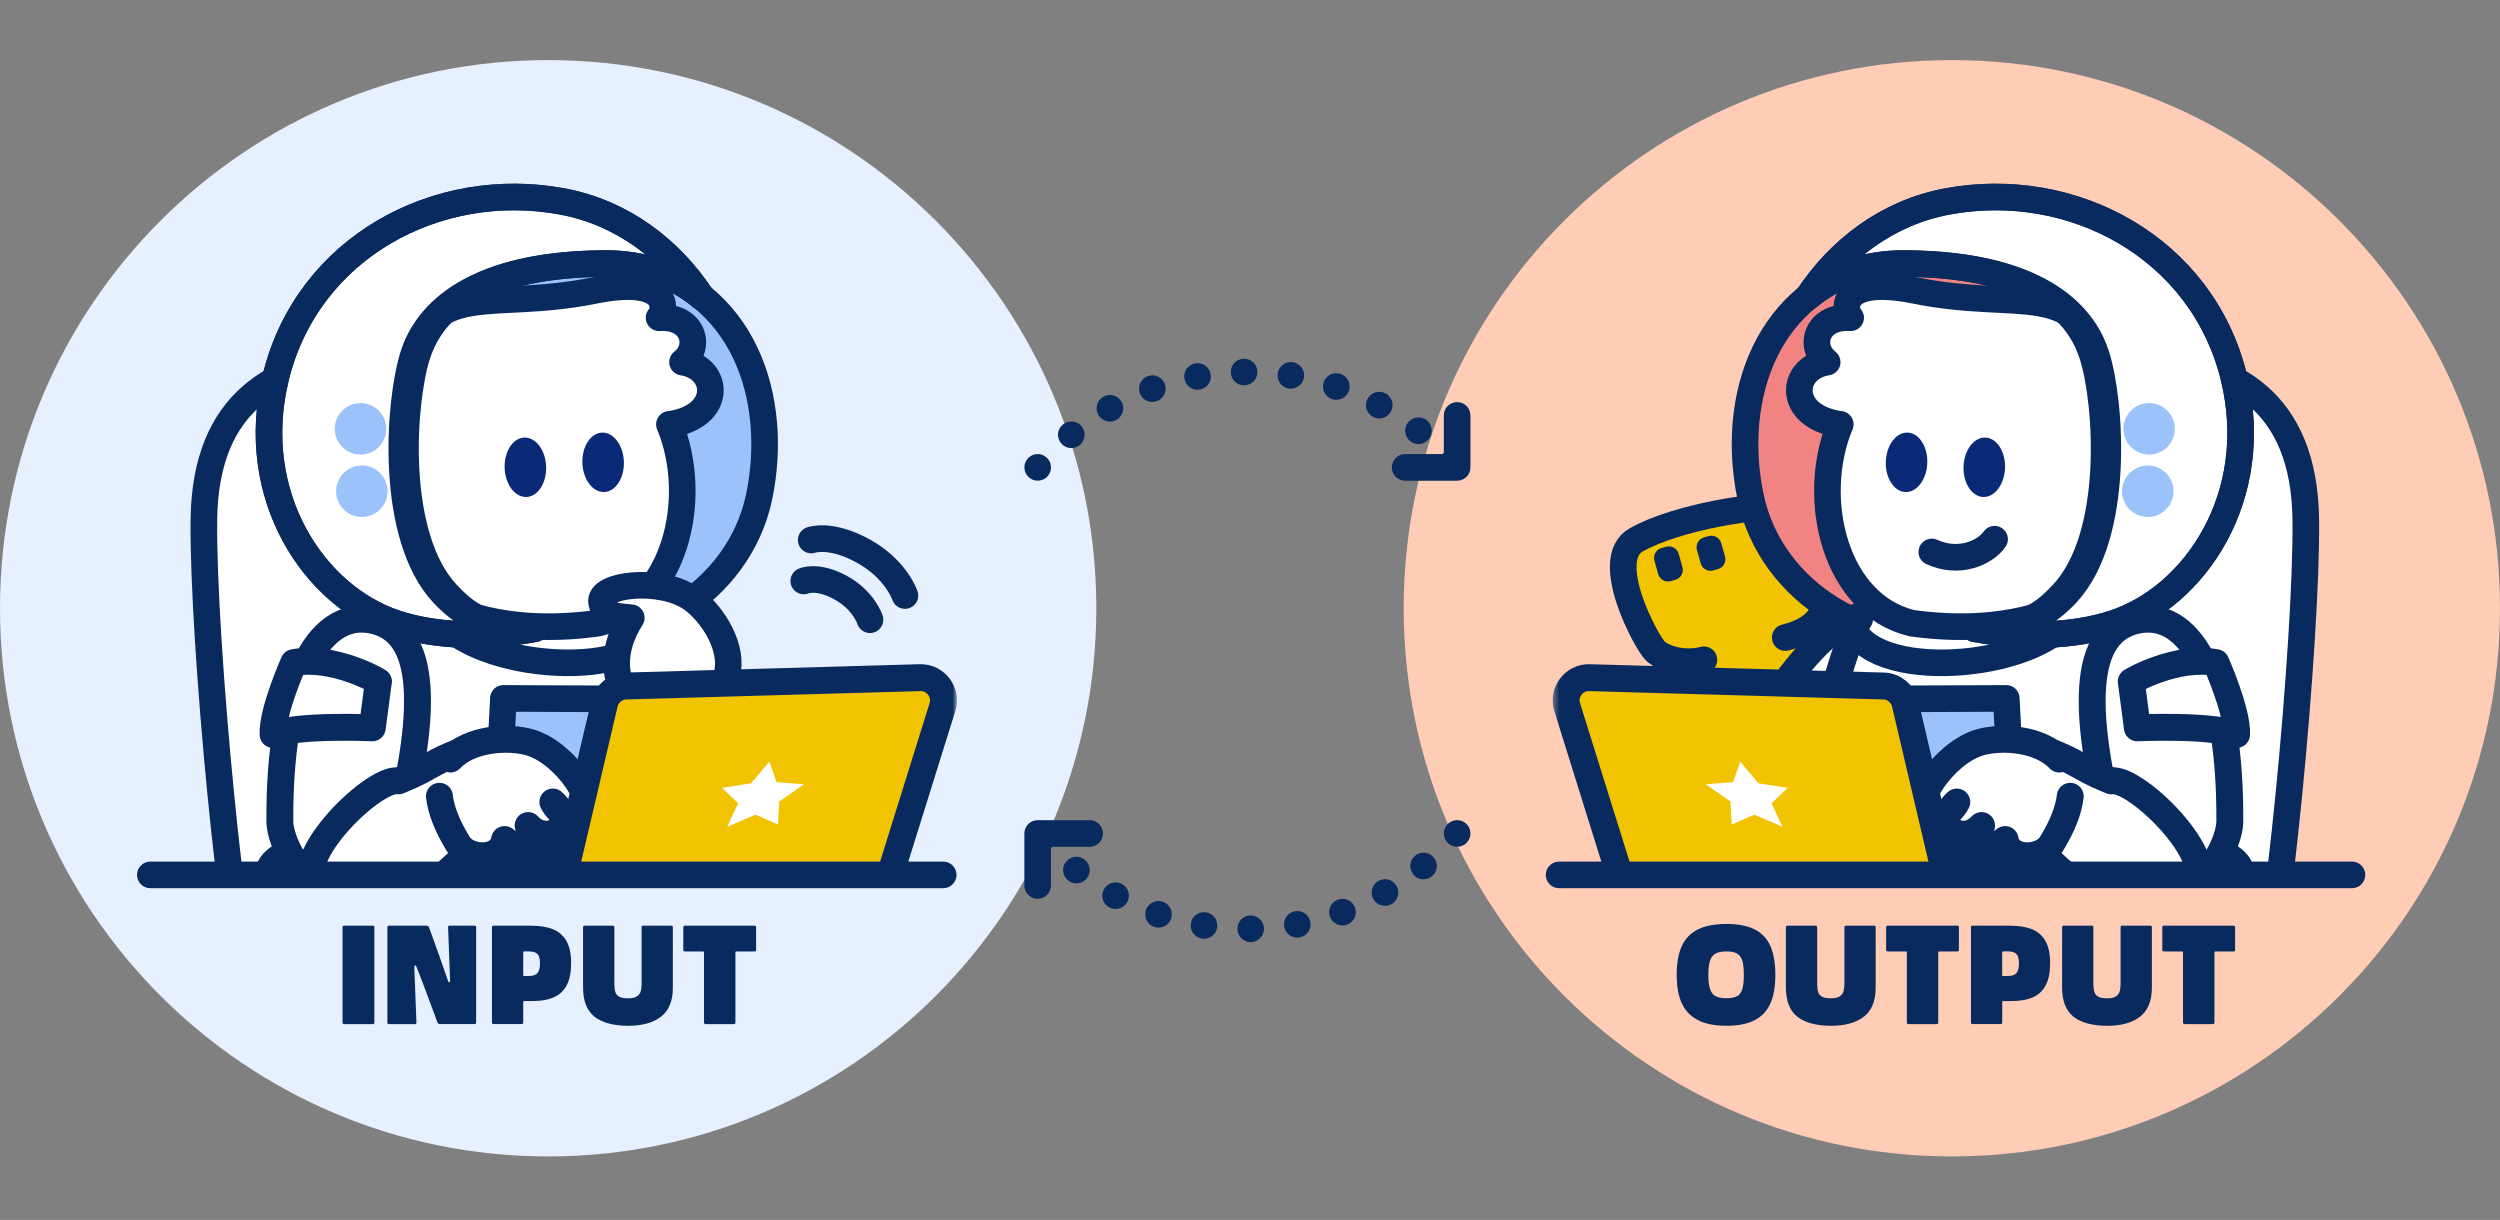 <svg width="416" height="203" viewBox="0 0 416 203" fill="none" xmlns="http://www.w3.org/2000/svg">
<rect x="0" y="0" width="416" height="203" fill="#808080" stroke="none"/>
<g clip-path="url(#clip0_1_232)">
<path d="M324.786 192.428C375.162 192.428 416 151.59 416 101.214C416 50.838 375.162 10 324.786 10C274.41 10 233.572 50.838 233.572 101.214C233.572 151.59 274.41 192.428 324.786 192.428Z" fill="#FFCCB5"/>
<path d="M91.214 192.428C141.59 192.428 182.428 151.59 182.428 101.214C182.428 50.838 141.59 10 91.214 10C40.838 10 0 50.838 0 101.214C0 151.59 40.838 192.428 91.214 192.428Z" fill="#E6F0FE"/>
<mask id="mask0_1_232" style="mask-type:luminance" maskUnits="userSpaceOnUse" x="250" y="17" width="142" height="129">
<path d="M391.632 17.841H250.904V145.845H391.632V17.841Z" fill="white"/>
</mask>
<g mask="url(#mask0_1_232)">
<path d="M306.883 118.436C307.942 121.559 307.564 123.774 305.782 124.283C303.994 124.791 302.646 120.568 300.926 121.057C299.207 121.545 300.507 125.761 298.753 126.256C296.999 126.752 295.761 122.501 294.042 122.983C292.322 123.471 293.464 127.735 291.71 128.224C289.956 128.719 288.876 124.42 287.171 124.902C285.465 125.383 286.449 129.695 284.695 130.177C282.934 130.665 281.6 128.237 281.029 125.679C280.458 123.12 273.642 105.196 288.333 101.084C303.024 96.971 305.858 115.403 306.883 118.436Z" fill="#F2C300" stroke="#082A5E" stroke-width="4.429" stroke-linecap="round" stroke-linejoin="round"/>
<path d="M297.068 106.084C304.118 104.357 304.132 99.942 303.712 97.603C303.293 95.265 302.385 85.031 298.065 84.405C293.237 83.71 278.979 86.028 272.287 89.824C266.441 93.091 274.034 106.978 275.424 108.305C276.813 109.633 280.231 110.637 283.532 109.791" fill="#F2C300"/>
<path d="M297.068 106.084C304.118 104.357 304.132 99.942 303.712 97.603C303.293 95.265 302.385 85.031 298.065 84.405C293.237 83.71 278.979 86.028 272.287 89.824C266.441 93.091 274.034 106.978 275.424 108.305C276.813 109.633 280.231 110.637 283.532 109.791" stroke="#082A5E" stroke-width="4.429" stroke-miterlimit="10" stroke-linecap="round"/>
<path d="M297.068 106.084C304.118 104.357 304.132 99.942 303.712 97.603C303.293 95.265 302.385 85.031 298.065 84.405C293.237 83.71 278.979 86.028 272.287 89.824C266.441 93.091 274.034 106.978 275.424 108.305C276.813 109.633 280.231 110.637 283.532 109.791" stroke="#082A5E" stroke-width="2.063" stroke-linecap="round" stroke-linejoin="round"/>
<path d="M283.546 89.425L284.323 89.205C285.224 88.951 286.16 89.481 286.414 90.382L287.04 92.61C287.295 93.511 286.765 94.446 285.864 94.701L285.087 94.921C284.186 95.175 283.25 94.646 282.996 93.745L282.37 91.516C282.116 90.615 282.645 89.68 283.546 89.425Z" fill="#082A5E"/>
<path d="M276.469 91.2L277.246 90.98C278.147 90.725 279.082 91.255 279.337 92.156L279.963 94.384C280.217 95.285 279.688 96.221 278.787 96.475L278.01 96.695C277.109 96.95 276.173 96.42 275.919 95.519L275.293 93.291C275.038 92.39 275.568 91.454 276.469 91.2Z" fill="#082A5E"/>
<mask id="mask1_1_232" style="mask-type:luminance" maskUnits="userSpaceOnUse" x="258" y="30" width="133" height="174">
<path d="M390.903 30.028H258.373V203.041H390.903V30.028Z" fill="white"/>
</mask>
<g mask="url(#mask1_1_232)">
<path d="M349.835 66.433C346.478 50.304 329.958 40.173 312.921 43.812C295.899 47.443 287.934 66.522 291.284 82.637C294.64 98.766 311.711 109.082 328.734 105.458C345.756 101.826 353.184 82.561 349.828 66.44L349.842 66.426L349.835 66.433Z" fill="#F28383"/>
<path d="M349.835 66.433C346.478 50.304 329.958 40.173 312.921 43.812C293.567 47.938 287.934 66.522 291.284 82.637C294.64 98.766 311.711 109.082 328.734 105.458C345.756 101.826 353.184 82.561 349.828 66.44L349.842 66.426L349.835 66.433Z" stroke="#082A5E" stroke-width="4.429" stroke-linecap="round" stroke-linejoin="round"/>
<path d="M288.656 126.71C300.466 106.166 309.297 98.511 316.443 103.498C323.589 108.47 319.187 120.733 304.792 134.551C301.071 138.581 284.482 141.051 288.656 126.724V126.71Z" fill="white"/>
<path d="M288.656 126.71C300.466 106.166 309.297 98.511 316.443 103.498C323.589 108.47 319.187 120.733 304.792 134.551C301.071 138.581 284.482 141.051 288.656 126.724V126.71Z" stroke="#082A5E" stroke-width="4.429" stroke-linecap="round" stroke-linejoin="round"/>
<path d="M358.205 59.397C371.459 60.724 383.433 66.605 383.681 86.441C383.928 106.276 378.722 160.866 375.551 167.386C372.381 173.906 357.806 171.726 347.043 170.653L358.205 59.397Z" fill="white"/>
<path d="M358.205 59.397C371.459 60.724 383.433 66.605 383.681 86.441C383.928 106.276 378.722 160.866 375.551 167.386C372.381 173.906 357.806 171.726 347.043 170.653L358.205 59.397Z" stroke="#082A5E" stroke-width="4.429" stroke-linecap="round" stroke-linejoin="round"/>
<path d="M309.455 103.023C307.873 105.279 304.152 116.249 302.536 128.175C300.933 140.101 301.607 156.994 303.829 160.157C306.057 163.321 343.301 168.748 359.512 159.029C362.401 157.09 368.79 98.779 342.015 95.815" fill="white"/>
<path d="M309.455 103.023C307.873 105.279 304.152 116.249 302.536 128.175C300.933 140.101 301.607 156.994 303.829 160.157C306.057 163.321 343.301 168.748 359.512 159.029C362.401 157.09 368.79 98.779 342.015 95.815" stroke="#082A5E" stroke-width="4.429" stroke-linecap="round" stroke-linejoin="round"/>
<path d="M334.993 138.416H300.019L307.963 116.325L333.844 116.215L334.999 138.423L334.993 138.416Z" fill="#9CC2FC"/>
<path d="M334.993 138.416H300.019L307.963 116.325L333.844 116.215L334.999 138.423L334.993 138.416Z" stroke="#082A5E" stroke-width="4.429" stroke-linecap="round" stroke-linejoin="round"/>
<path d="M368.969 150.542C371.308 150.542 373.199 148.651 373.199 146.312C373.199 143.974 371.308 142.082 368.969 142.082C366.631 142.082 364.739 143.974 364.739 146.312C364.739 148.651 366.631 150.542 368.969 150.542Z" fill="white"/>
<path d="M368.969 150.542C371.308 150.542 373.199 148.651 373.199 146.312C373.199 143.974 371.308 142.082 368.969 142.082C366.631 142.082 364.739 143.974 364.739 146.312C364.739 148.651 366.631 150.542 368.969 150.542Z" stroke="#082A5E" stroke-width="4.429" stroke-linecap="round" stroke-linejoin="round"/>
<path d="M306.209 70.615C301.057 83.015 305.356 100.63 318.128 103.697C334.428 105.967 343.26 100.87 343.26 100.87C353.735 94.68 358.556 82.341 351.025 61.763C345.199 45.834 336.801 51.996 318.644 48.33C305.995 45.772 306.718 51.673 307.949 52.87C302.281 52.512 300.761 57.684 304.042 60.257C297.831 61.24 297.212 69.315 306.222 70.621V70.608L306.209 70.615Z" fill="white"/>
<path d="M306.209 70.615C301.057 83.015 305.356 100.63 318.128 103.697C334.428 105.967 343.26 100.87 343.26 100.87C353.735 94.68 358.556 82.341 351.025 61.763C345.199 45.834 336.801 51.996 318.644 48.33C305.995 45.772 306.718 51.673 307.949 52.87C302.281 52.512 300.761 57.684 304.042 60.257C297.831 61.24 297.212 69.315 306.222 70.621V70.608L306.209 70.615Z" stroke="#082A5E" stroke-width="4.429" stroke-linecap="round" stroke-linejoin="round"/>
<path d="M320.7 77.052C320.797 74.322 319.332 72.052 317.426 71.983C315.521 71.914 313.891 74.074 313.795 76.805C313.699 79.535 315.164 81.805 317.069 81.874C318.974 81.942 320.604 79.783 320.7 77.052Z" fill="#0A2A78"/>
<path d="M333.638 77.878C333.734 75.147 332.269 72.877 330.364 72.809C328.458 72.74 326.828 74.9 326.732 77.63C326.636 80.361 328.101 82.63 330.006 82.699C331.911 82.768 333.541 80.608 333.638 77.878Z" fill="#0A2A78"/>
<path d="M345.289 101.517C340.557 111.208 312.64 113.78 308.355 104.619" stroke="#082A5E" stroke-width="4.429" stroke-linecap="round" stroke-linejoin="round"/>
<path d="M371.734 62.863C366.459 41.157 344.787 29.65 324.043 33.522C314.001 35.393 306.071 41.583 300.927 49.334C304.95 45.902 310.294 43.819 316.931 43.853C340.839 43.997 346.458 53.612 348.205 59.129C350.695 66.983 352.235 89.205 343.232 98.807C340.268 101.978 337.792 103.635 333.191 104.268C331.65 104.481 330.109 104.591 328.582 104.619C336.712 106.146 344.938 105.925 351.616 103.766C365.296 99.337 376.5 82.513 371.727 62.856L371.734 62.863Z" fill="white"/>
<path d="M371.734 62.863C366.459 41.157 344.787 29.65 324.043 33.522C314.001 35.393 306.071 41.583 300.927 49.334C304.95 45.902 310.294 43.819 316.931 43.853C340.839 43.997 346.458 53.612 348.205 59.129C350.695 66.983 352.235 89.205 343.232 98.807C340.268 101.978 337.792 103.635 333.191 104.268C331.65 104.481 330.109 104.591 328.582 104.619C336.712 106.146 344.938 105.925 351.616 103.766C365.296 99.337 376.5 82.513 371.727 62.856L371.734 62.863Z" fill="white"/>
<path d="M371.734 62.863C366.459 41.157 344.787 29.65 324.043 33.522C314.001 35.393 306.071 41.583 300.927 49.334C304.95 45.902 310.294 43.819 316.931 43.853C340.839 43.997 346.458 53.612 348.205 59.129C350.695 66.983 352.235 89.205 343.232 98.807C340.268 101.978 337.792 103.635 333.191 104.268C331.65 104.481 330.109 104.591 328.582 104.619C336.712 106.146 344.938 105.925 351.616 103.766C365.296 99.337 376.5 82.513 371.727 62.856L371.734 62.863Z" stroke="#082A5E" stroke-width="4.429" stroke-linecap="round" stroke-linejoin="round"/>
<path d="M371.734 62.863C366.459 41.157 344.787 29.65 324.043 33.522C314.001 35.393 306.071 41.583 300.927 49.334C304.95 45.902 310.294 43.819 316.931 43.853C340.839 43.997 347.063 53.612 348.817 59.129C351.307 66.983 352.847 89.205 343.844 98.807C340.873 101.978 337.799 103.635 333.191 104.268C331.65 104.481 330.109 104.591 328.582 104.619C336.712 106.146 344.938 105.925 351.616 103.766C365.296 99.337 376.5 82.513 371.727 62.856L371.734 62.863Z" stroke="#082A5E" stroke-width="4.429" stroke-linecap="round" stroke-linejoin="round"/>
<path d="M357.394 86.028C359.76 86.028 361.679 84.109 361.679 81.743C361.679 79.377 359.76 77.458 357.394 77.458C355.028 77.458 353.109 79.377 353.109 81.743C353.109 84.109 355.028 86.028 357.394 86.028Z" fill="#9CC2FC"/>
<path d="M357.614 75.642C359.98 75.642 361.899 73.723 361.899 71.357C361.899 68.991 359.98 67.072 357.614 67.072C355.248 67.072 353.329 68.991 353.329 71.357C353.329 73.723 355.248 75.642 357.614 75.642Z" fill="#9CC2FC"/>
<path d="M307.357 170.302L306.085 181.149C306.085 181.149 293.966 187.531 285.348 180.825C283.436 161.361 284.708 147.33 300.658 147.653" stroke="#082A5E" stroke-width="4.477" stroke-linecap="round" stroke-linejoin="round"/>
<path d="M300.651 147.667C316.601 147.99 334.463 162.661 334.463 162.661C336.065 170.956 324.256 182.435 314.049 182.435" stroke="#082A5E" stroke-width="4.477" stroke-linecap="round" stroke-linejoin="round"/>
<path d="M286.504 154.806C292.04 154.435 306.133 163.067 308.093 165.639C310.569 158.679 308.554 152.454 302.632 146.938C286.125 144.159 286.504 154.806 286.504 154.806Z" fill="white" stroke="#082A5E" stroke-width="4.477" stroke-linecap="round" stroke-linejoin="round"/>
<path d="M352.875 143.018C345.825 117.893 346.527 105.024 355.743 103.195C364.952 101.372 371.142 114.275 371.039 136.277C371.363 142.323 360.833 157.331 352.875 143.018Z" fill="white" stroke="#082A5E" stroke-width="4.477" stroke-linecap="round" stroke-linejoin="round"/>
<path d="M345.88 127.309C348.721 128.918 349.47 129.145 351.307 129.936C355.585 129.173 371.06 144.606 364.21 148.389C357.359 152.172 345.364 153.775 331.107 129.936C329.717 127.082 333.645 120.376 345.88 127.309Z" fill="white" stroke="#082A5E" stroke-width="4.477" stroke-linecap="round" stroke-linejoin="round"/>
<path d="M272.665 149.586L295.754 140.308L337.138 142.275C338.259 142.33 338.583 143.843 337.579 144.345L321.374 152.392L272.672 149.586H272.665Z" fill="#F2C300" stroke="#082A5E" stroke-width="4.477" stroke-linecap="round" stroke-linejoin="round"/>
<path d="M344.491 132.501C344.236 134.682 343.28 137.316 341.355 140.445C339.731 143.086 334.25 143.279 333.645 139.696C330.749 142.124 326.932 140.425 329.731 137.371C326.533 140.851 321.313 137.46 325.611 133.457C324.614 135.459 322.207 136.614 320.508 135.775C317.64 134.345 323.328 125.335 329.408 123.54C333.012 122.474 339.456 122.879 342.661 126.305" fill="white"/>
<path d="M344.491 132.501C344.236 134.682 343.28 137.316 341.355 140.445C339.731 143.086 334.25 143.279 333.645 139.696C330.749 142.124 326.932 140.425 329.731 137.371C326.533 140.851 321.313 137.46 325.611 133.457C324.614 135.459 322.207 136.614 320.508 135.775C317.64 134.345 323.328 125.335 329.408 123.54C333.012 122.474 339.456 122.879 342.661 126.305" stroke="#082A5E" stroke-width="4.477" stroke-linecap="round" stroke-linejoin="round"/>
<path d="M320.515 152.826L273.601 150.164C272.046 150.116 270.671 149.125 270.141 147.646L260.829 117.817C259.935 115.307 261.847 112.679 264.508 112.762L313.437 114.151C315.15 114.199 316.629 115.403 317.021 117.074L324.318 148.176C324.889 150.59 323.011 152.901 320.515 152.832V152.826Z" fill="#F2C300" stroke="#082A5E" stroke-width="4.477" stroke-linecap="round" stroke-linejoin="round"/>
<path d="M354.643 113.409L355.66 121.112C355.66 121.112 367.992 120.555 372.167 122.219C372.36 118.416 368.735 110.259 368.735 110.259C362.243 109.048 354.821 113.223 354.636 113.415H354.649L354.643 113.409Z" fill="white" stroke="#082A5E" stroke-width="4.477" stroke-linecap="round" stroke-linejoin="round"/>
<path d="M297.474 131.098L294.778 133.671L296.6 137.564L291.903 135.562L288.154 137.199L287.955 133.382L283.821 130.507L288.388 130.149L289.571 126.738L292.604 130.342L297.474 131.105V131.098Z" fill="white"/>
</g>
<path d="M331.897 89.728C330.233 92.08 325.845 93.882 321.457 91.847" stroke="#082A5E" stroke-width="4.436" stroke-linecap="round" stroke-linejoin="round"/>
</g>
<path d="M393.585 145.583C393.585 144.359 392.595 143.368 391.37 143.368H259.433C258.208 143.368 257.218 144.359 257.218 145.583C257.218 146.807 258.208 147.798 259.433 147.798H391.37C392.595 147.798 393.585 146.807 393.585 145.583Z" fill="#082A5E"/>
<mask id="mask2_1_232" style="mask-type:luminance" maskUnits="userSpaceOnUse" x="20" y="17" width="142" height="129">
<path d="M161.575 17.841H20.847V145.845H161.575V17.841Z" fill="white"/>
</mask>
<g mask="url(#mask2_1_232)">
<mask id="mask3_1_232" style="mask-type:luminance" maskUnits="userSpaceOnUse" x="26" y="30" width="134" height="174">
<path d="M159.236 30.028H26.707V203.041H159.236V30.028Z" fill="white"/>
</mask>
<g mask="url(#mask3_1_232)">
<path d="M67.775 66.433C71.131 50.304 87.651 40.173 104.688 43.812C121.711 47.443 129.675 66.522 126.326 82.637C122.969 98.766 105.898 109.082 88.876 105.458C71.853 101.826 64.425 82.561 67.781 66.44L67.768 66.426L67.775 66.433Z" fill="#9CC2FC"/>
<path d="M67.775 66.433C71.131 50.304 87.651 40.173 104.688 43.812C124.042 47.938 129.675 66.522 126.326 82.637C122.969 98.766 105.898 109.082 88.876 105.458C71.853 101.826 64.425 82.561 67.781 66.44L67.768 66.426L67.775 66.433Z" stroke="#082A5E" stroke-width="4.429" stroke-linecap="round" stroke-linejoin="round"/>
<path d="M128.953 126.71C117.151 106.166 108.313 98.511 101.166 103.498C94.02 108.47 98.422 120.733 112.818 134.551C116.538 138.581 133.128 141.051 128.953 126.724V126.71Z" fill="white"/>
<path d="M128.953 126.71C117.151 106.166 108.313 98.511 101.166 103.498C94.02 108.47 98.422 120.733 112.818 134.551C116.538 138.581 133.128 141.051 128.953 126.724V126.71Z" stroke="#082A5E" stroke-width="4.429" stroke-linecap="round" stroke-linejoin="round"/>
<path d="M59.404 59.397C46.151 60.724 34.176 66.605 33.928 86.441C33.688 106.276 38.888 160.866 42.058 167.386C45.229 173.906 59.803 171.726 70.567 170.653L59.404 59.397Z" fill="white"/>
<path d="M59.404 59.397C46.151 60.724 34.176 66.605 33.928 86.441C33.688 106.276 38.888 160.866 42.058 167.386C45.229 173.906 59.803 171.726 70.567 170.653L59.404 59.397Z" stroke="#082A5E" stroke-width="4.429" stroke-linecap="round" stroke-linejoin="round"/>
<path d="M108.154 103.023C109.736 105.279 113.457 116.249 115.073 128.175C116.676 140.101 116.002 156.994 113.78 160.157C111.552 163.321 74.308 168.748 58.097 159.029C55.209 157.09 48.819 98.779 75.594 95.815" fill="white"/>
<path d="M108.154 103.023C109.736 105.279 113.457 116.249 115.073 128.175C116.676 140.101 116.002 156.994 113.78 160.157C111.552 163.321 74.308 168.748 58.097 159.029C55.209 157.09 48.819 98.779 75.594 95.815" stroke="#082A5E" stroke-width="4.429" stroke-linecap="round" stroke-linejoin="round"/>
<path d="M82.617 138.416H117.591L109.647 116.325L83.766 116.215L82.617 138.423V138.416Z" fill="#9CC2FC"/>
<path d="M82.617 138.416H117.591L109.647 116.325L83.766 116.215L82.617 138.423V138.416Z" stroke="#082A5E" stroke-width="4.429" stroke-linecap="round" stroke-linejoin="round"/>
<path d="M48.64 150.542C46.302 150.542 44.41 148.651 44.41 146.312C44.41 143.974 46.302 142.082 48.64 142.082C50.979 142.082 52.87 143.974 52.87 146.312C52.87 148.651 50.979 150.542 48.64 150.542Z" fill="white"/>
<path d="M48.64 150.542C46.302 150.542 44.41 148.651 44.41 146.312C44.41 143.974 46.302 142.082 48.64 142.082C50.979 142.082 52.87 143.974 52.87 146.312C52.87 148.651 50.979 150.542 48.64 150.542Z" stroke="#082A5E" stroke-width="4.429" stroke-linecap="round" stroke-linejoin="round"/>
<path d="M111.401 70.615C116.552 83.015 112.253 100.63 99.481 103.697C83.181 105.967 74.35 100.87 74.35 100.87C63.875 94.68 59.053 82.341 66.585 61.763C72.41 45.834 80.808 51.996 98.966 48.33C111.614 45.772 110.892 51.673 109.667 52.87C115.335 52.512 116.855 57.684 113.574 60.257C119.785 61.24 120.404 69.315 111.394 70.621V70.608L111.401 70.615Z" fill="white"/>
<path d="M111.401 70.615C116.552 83.015 112.253 100.63 99.481 103.697C83.181 105.967 74.35 100.87 74.35 100.87C63.875 94.68 59.053 82.341 66.585 61.763C72.41 45.834 80.808 51.996 98.966 48.33C111.614 45.772 110.892 51.673 109.667 52.87C115.335 52.512 116.855 57.684 113.574 60.257C119.785 61.24 120.404 69.315 111.394 70.621V70.608L111.401 70.615Z" stroke="#082A5E" stroke-width="4.429" stroke-linecap="round" stroke-linejoin="round"/>
<path d="M96.909 77.052C96.813 74.322 98.278 72.052 100.183 71.983C102.088 71.914 103.711 74.074 103.814 76.805C103.911 79.535 102.446 81.805 100.541 81.874C98.635 81.942 97.012 79.783 96.909 77.052Z" fill="#0A2A78"/>
<path d="M83.972 77.878C83.876 75.147 85.341 72.877 87.246 72.809C89.151 72.74 90.781 74.9 90.877 77.63C90.974 80.361 89.508 82.63 87.603 82.699C85.698 82.768 84.068 80.608 83.972 77.878Z" fill="#0A2A78"/>
<path d="M72.314 101.517C77.046 111.208 104.963 113.78 109.248 104.619" stroke="#082A5E" stroke-width="4.429" stroke-linecap="round" stroke-linejoin="round"/>
<path d="M45.868 62.863C51.137 41.157 72.816 29.65 93.559 33.522C103.601 35.393 111.531 41.583 116.676 49.334C112.652 45.902 107.308 43.819 100.671 43.853C76.764 43.997 71.145 53.612 69.398 59.129C66.908 66.983 65.367 89.205 74.37 98.807C77.341 101.978 79.811 103.635 84.412 104.268C85.953 104.481 87.493 104.591 89.02 104.619C80.891 106.146 72.665 105.925 65.986 103.766C52.306 99.337 41.102 82.513 45.875 62.856L45.868 62.863Z" fill="white"/>
<path d="M45.868 62.863C51.137 41.157 72.816 29.65 93.559 33.522C103.601 35.393 111.531 41.583 116.676 49.334C112.652 45.902 107.308 43.819 100.671 43.853C76.764 43.997 71.145 53.612 69.398 59.129C66.908 66.983 65.367 89.205 74.37 98.807C77.341 101.978 79.811 103.635 84.412 104.268C85.953 104.481 87.493 104.591 89.02 104.619C80.891 106.146 72.665 105.925 65.986 103.766C52.306 99.337 41.102 82.513 45.875 62.856L45.868 62.863Z" fill="white"/>
<path d="M45.868 62.863C51.137 41.157 72.816 29.65 93.559 33.522C103.601 35.393 111.531 41.583 116.676 49.334C112.652 45.902 107.308 43.819 100.671 43.853C76.764 43.997 71.145 53.612 69.398 59.129C66.908 66.983 65.367 89.205 74.37 98.807C77.341 101.978 79.811 103.635 84.412 104.268C85.953 104.481 87.493 104.591 89.02 104.619C80.891 106.146 72.665 105.925 65.986 103.766C52.306 99.337 41.102 82.513 45.875 62.856L45.868 62.863Z" stroke="#082A5E" stroke-width="4.429" stroke-linecap="round" stroke-linejoin="round"/>
<path d="M45.868 62.863C51.137 41.157 72.816 29.65 93.559 33.522C103.601 35.393 111.531 41.583 116.676 49.334C112.652 45.902 107.308 43.819 100.671 43.853C76.764 43.997 70.539 53.612 68.785 59.129C66.296 66.983 64.755 89.205 73.758 98.807C76.729 101.978 79.804 103.635 84.412 104.268C85.953 104.481 87.493 104.591 89.02 104.619C80.891 106.146 72.665 105.925 65.986 103.766C52.306 99.337 41.102 82.513 45.875 62.856L45.868 62.863Z" stroke="#082A5E" stroke-width="4.429" stroke-linecap="round" stroke-linejoin="round"/>
<path d="M60.209 86.028C57.843 86.028 55.924 84.109 55.924 81.743C55.924 79.377 57.843 77.458 60.209 77.458C62.575 77.458 64.494 79.377 64.494 81.743C64.494 84.109 62.575 86.028 60.209 86.028Z" fill="#9CC2FC"/>
<path d="M59.989 75.642C57.623 75.642 55.704 73.723 55.704 71.357C55.704 68.991 57.623 67.072 59.989 67.072C62.355 67.072 64.274 68.991 64.274 71.357C64.274 73.723 62.355 75.642 59.989 75.642Z" fill="#9CC2FC"/>
<path d="M117.46 116.772C115.624 117.92 113.003 118.815 109.399 119.269C106.359 119.654 98.725 112.845 105.052 102.796C101.256 102.466 100.52 102.136 100.107 100.299C99.433 97.204 109.894 96.008 115.039 99.577C118.093 101.702 121.766 106.909 121.112 111.49" fill="white"/>
<path d="M117.46 116.772C115.624 117.92 113.003 118.815 109.399 119.269C106.359 119.654 98.725 112.845 105.052 102.796C101.256 102.466 100.52 102.136 100.107 100.299C99.433 97.204 109.894 96.008 115.039 99.577C118.093 101.702 121.766 106.909 121.112 111.49" stroke="#082A5E" stroke-width="4.422" stroke-linecap="round" stroke-linejoin="round"/>
<path d="M110.252 170.302L111.524 181.149C111.524 181.149 123.643 187.531 132.261 180.825C134.173 161.361 132.901 147.33 116.951 147.653" stroke="#082A5E" stroke-width="4.477" stroke-linecap="round" stroke-linejoin="round"/>
<path d="M116.958 147.667C101.008 147.99 83.146 162.661 83.146 162.661C81.544 170.956 93.353 182.435 103.56 182.435" stroke="#082A5E" stroke-width="4.477" stroke-linecap="round" stroke-linejoin="round"/>
<path d="M131.099 154.806C125.555 154.435 111.469 163.067 109.509 165.639C107.033 158.679 109.048 152.454 114.97 146.938C131.477 144.159 131.099 154.806 131.099 154.806Z" fill="white" stroke="#082A5E" stroke-width="4.477" stroke-linecap="round" stroke-linejoin="round"/>
<path d="M64.734 143.018C71.784 117.893 71.083 105.024 61.866 103.195C52.657 101.372 46.467 114.275 46.57 136.277C46.247 142.323 56.777 157.331 64.734 143.018Z" fill="white" stroke="#082A5E" stroke-width="4.477" stroke-linecap="round" stroke-linejoin="round"/>
<path d="M71.729 127.309C68.889 128.918 68.139 129.145 66.303 129.936C62.025 129.173 46.549 144.606 53.4 148.389C60.25 152.172 72.245 153.775 86.503 129.936C87.892 127.082 83.965 120.376 71.729 127.309Z" fill="white" stroke="#082A5E" stroke-width="4.477" stroke-linecap="round" stroke-linejoin="round"/>
<path d="M144.944 149.586L121.855 140.308L80.471 142.275C79.35 142.33 79.027 143.843 80.038 144.345L96.242 152.392L144.951 149.586H144.944Z" fill="#F2C300" stroke="#082A5E" stroke-width="4.477" stroke-linecap="round" stroke-linejoin="round"/>
<path d="M73.118 132.501C73.373 134.682 74.329 137.316 76.255 140.445C77.878 143.086 83.36 143.279 83.965 139.696C86.867 142.124 90.678 140.425 87.878 137.371C91.077 140.851 96.297 137.46 91.998 133.457C92.996 135.459 95.403 136.614 97.102 135.775C99.97 134.345 94.282 125.335 88.202 123.54C84.598 122.474 78.153 122.879 74.948 126.305" fill="white"/>
<path d="M73.118 132.501C73.373 134.682 74.329 137.316 76.255 140.445C77.878 143.086 83.36 143.279 83.965 139.696C86.867 142.124 90.678 140.425 87.878 137.371C91.077 140.851 96.297 137.46 91.998 133.457C92.996 135.459 95.403 136.614 97.102 135.775C99.97 134.345 94.282 125.335 88.202 123.54C84.598 122.474 78.153 122.879 74.948 126.305" stroke="#082A5E" stroke-width="4.477" stroke-linecap="round" stroke-linejoin="round"/>
<path d="M97.088 152.826L144.002 150.164C145.556 150.116 146.932 149.125 147.461 147.646L156.774 117.817C157.668 115.307 155.756 112.679 153.094 112.762L104.165 114.151C102.453 114.199 100.974 115.403 100.582 117.074L93.284 148.176C92.714 150.59 94.591 152.901 97.088 152.832V152.826Z" fill="#F2C300" stroke="#082A5E" stroke-width="4.477" stroke-linecap="round" stroke-linejoin="round"/>
<path d="M62.967 113.409L61.949 121.112C61.949 121.112 49.617 120.555 45.442 122.219C45.249 118.416 48.881 110.259 48.881 110.259C55.374 109.048 62.795 113.223 62.981 113.415H62.967V113.409Z" fill="white" stroke="#082A5E" stroke-width="4.477" stroke-linecap="round" stroke-linejoin="round"/>
<path d="M120.135 131.098L122.832 133.671L121.009 137.564L125.707 135.562L129.455 137.199L129.654 133.382L133.781 130.507L129.214 130.149L128.024 126.738L124.991 130.342L120.122 131.105L120.135 131.098Z" fill="white"/>
</g>
</g>
<path d="M159.167 145.583C159.167 144.359 158.177 143.368 156.953 143.368H25.015C23.791 143.368 22.8 144.359 22.8 145.583C22.8 146.807 23.791 147.798 25.015 147.798H156.953C158.177 147.798 159.167 146.807 159.167 145.583Z" fill="#082A5E"/>
<path d="M134.987 89.858C134.987 89.858 138.197 88.665 143.681 91.711C149.164 94.756 150.584 99.098 150.584 99.098" stroke="#082A5E" stroke-width="4.429" stroke-linecap="round" stroke-linejoin="round"/>
<path d="M133.746 96.671C133.746 96.671 135.982 95.651 139.857 97.767C143.733 99.878 144.769 103.121 144.769 103.121" stroke="#082A5E" stroke-width="4.429" stroke-linecap="round" stroke-linejoin="round"/>
<path d="M57.069 170.337C57.021 170.288 57 170.233 57 170.165V154.277C57 154.194 57.021 154.139 57.069 154.098C57.117 154.057 57.172 154.036 57.241 154.036H62.055C62.138 154.036 62.193 154.057 62.234 154.098C62.275 154.139 62.296 154.201 62.296 154.277V170.165C62.296 170.227 62.275 170.288 62.234 170.337C62.193 170.385 62.131 170.412 62.055 170.412H57.241C57.179 170.412 57.124 170.385 57.069 170.337Z" fill="#082A5E"/>
<path d="M72.97 170.337C72.881 170.288 72.819 170.22 72.791 170.123C72.118 168.28 71.416 166.389 70.687 164.463C69.958 162.537 69.49 161.327 69.277 160.824C69.263 160.776 69.236 160.735 69.201 160.708C69.167 160.673 69.132 160.659 69.084 160.659C69.022 160.659 68.981 160.68 68.967 160.728C68.954 160.776 68.94 160.859 68.94 160.969L69.297 170.165C69.297 170.227 69.277 170.288 69.236 170.337C69.194 170.385 69.132 170.412 69.057 170.412H64.703C64.641 170.412 64.586 170.385 64.531 170.337C64.483 170.288 64.462 170.233 64.462 170.165V154.277C64.462 154.194 64.483 154.139 64.531 154.098C64.579 154.057 64.634 154.036 64.703 154.036H70.962C71.058 154.036 71.141 154.057 71.216 154.098C71.285 154.139 71.34 154.201 71.375 154.277C71.87 155.611 72.42 157.131 73.025 158.837C73.631 160.542 74.146 162.035 74.58 163.301C74.614 163.397 74.669 163.445 74.752 163.445C74.8 163.445 74.834 163.431 74.862 163.397C74.882 163.362 74.896 163.301 74.896 163.204L74.559 154.27C74.559 154.187 74.58 154.132 74.628 154.091C74.676 154.05 74.731 154.029 74.8 154.029H78.988C79.071 154.029 79.126 154.05 79.167 154.091C79.209 154.132 79.229 154.194 79.229 154.27V170.158C79.229 170.22 79.209 170.282 79.167 170.33C79.126 170.378 79.064 170.405 78.988 170.405H73.259C73.163 170.405 73.073 170.378 72.984 170.33L72.97 170.337Z" fill="#082A5E"/>
<path d="M81.932 170.337C81.884 170.288 81.863 170.233 81.863 170.165V154.277C81.863 154.194 81.884 154.139 81.932 154.098C81.98 154.057 82.035 154.036 82.104 154.036H88.342C89.773 154.036 90.977 154.222 91.953 154.6C92.93 154.978 93.693 155.625 94.23 156.54C94.766 157.454 95.034 158.699 95.034 160.267C95.034 161.836 94.794 162.998 94.312 163.926C93.831 164.855 93.116 165.529 92.166 165.949C91.217 166.368 90.041 166.574 88.631 166.574H87.207C87.111 166.574 87.063 166.623 87.063 166.719V170.158C87.063 170.22 87.042 170.282 87.001 170.33C86.96 170.378 86.898 170.405 86.822 170.405H82.104C82.042 170.405 81.987 170.378 81.932 170.33V170.337ZM89.457 161.897C89.718 161.554 89.856 161.017 89.856 160.295C89.856 159.827 89.8 159.456 89.697 159.174C89.594 158.892 89.401 158.679 89.133 158.534C88.865 158.39 88.473 158.314 87.978 158.314H87.207C87.111 158.314 87.063 158.362 87.063 158.459V162.262C87.063 162.358 87.111 162.406 87.207 162.406H87.978C88.7 162.406 89.195 162.234 89.457 161.891V161.897Z" fill="#082A5E"/>
<path d="M110.001 169.167C108.701 170.185 106.871 170.694 104.512 170.694C102.153 170.694 100.172 170.185 98.914 169.174C97.655 168.163 97.022 166.54 97.022 164.312V154.277C97.022 154.194 97.05 154.139 97.098 154.098C97.146 154.057 97.201 154.036 97.27 154.036H101.988C102.071 154.036 102.126 154.057 102.167 154.098C102.208 154.139 102.229 154.201 102.229 154.277V163.617C102.229 164.229 102.284 164.704 102.387 165.048C102.49 165.391 102.703 165.66 103.027 165.845C103.35 166.031 103.845 166.12 104.519 166.12C105.193 166.12 105.647 166.01 105.977 165.797C106.307 165.584 106.521 165.295 106.617 164.944C106.713 164.594 106.761 164.133 106.761 163.569V154.277C106.761 154.194 106.782 154.139 106.83 154.098C106.878 154.057 106.933 154.036 107.002 154.036H111.72C111.803 154.036 111.858 154.057 111.899 154.098C111.94 154.139 111.961 154.201 111.961 154.277V164.367C111.961 166.547 111.308 168.149 110.014 169.167H110.001Z" fill="#082A5E"/>
<path d="M117.223 170.337C117.174 170.288 117.147 170.233 117.147 170.165V158.465C117.147 158.369 117.099 158.321 117.002 158.321H113.949C113.887 158.321 113.825 158.293 113.777 158.252C113.729 158.211 113.701 158.149 113.701 158.08V154.277C113.701 154.194 113.729 154.139 113.777 154.098C113.825 154.057 113.88 154.036 113.949 154.036H125.572C125.655 154.036 125.71 154.057 125.751 154.098C125.792 154.139 125.813 154.201 125.813 154.277V158.08C125.813 158.142 125.792 158.197 125.751 158.252C125.71 158.3 125.648 158.321 125.572 158.321H122.518C122.422 158.321 122.374 158.369 122.374 158.465V170.165C122.374 170.227 122.353 170.288 122.312 170.337C122.271 170.385 122.209 170.412 122.133 170.412H117.394C117.333 170.412 117.271 170.385 117.223 170.337Z" fill="#082A5E"/>
<path d="M292.027 154.676C293.217 155.295 294.076 156.223 294.613 157.468C295.149 158.713 295.417 160.295 295.417 162.221C295.417 164.147 295.149 165.687 294.613 166.925C294.076 168.17 293.21 169.105 292.013 169.738C290.816 170.371 289.241 170.687 287.281 170.687C285.321 170.687 283.732 170.371 282.515 169.738C281.297 169.105 280.403 168.163 279.839 166.925C279.275 165.68 279 164.112 279 162.221C279 160.329 279.275 158.713 279.832 157.468C280.389 156.223 281.27 155.295 282.494 154.676C283.711 154.057 285.307 153.747 287.281 153.747C289.255 153.747 290.837 154.057 292.02 154.676H292.027ZM289.028 165.783C289.441 165.556 289.729 165.171 289.908 164.614C290.087 164.064 290.177 163.266 290.177 162.221C290.177 161.175 290.087 160.377 289.908 159.827C289.729 159.277 289.441 158.885 289.028 158.658C288.622 158.431 288.037 158.321 287.281 158.321C286.524 158.321 285.912 158.431 285.486 158.658C285.059 158.885 284.75 159.277 284.557 159.834C284.365 160.398 284.268 161.189 284.268 162.214C284.268 163.239 284.365 164.036 284.557 164.594C284.75 165.158 285.059 165.55 285.486 165.77C285.912 165.997 286.511 166.107 287.281 166.107C288.051 166.107 288.615 165.997 289.028 165.77V165.783Z" fill="#082A5E"/>
<path d="M310.15 169.167C308.85 170.185 307.02 170.694 304.661 170.694C302.302 170.694 300.321 170.185 299.063 169.174C297.804 168.163 297.171 166.54 297.171 164.312V154.277C297.171 154.194 297.199 154.139 297.247 154.098C297.295 154.057 297.35 154.036 297.419 154.036H302.137C302.22 154.036 302.275 154.057 302.316 154.098C302.357 154.139 302.378 154.201 302.378 154.277V163.617C302.378 164.229 302.433 164.704 302.536 165.048C302.639 165.391 302.852 165.66 303.176 165.845C303.499 166.031 303.994 166.12 304.668 166.12C305.342 166.12 305.796 166.01 306.126 165.797C306.456 165.584 306.67 165.295 306.766 164.944C306.862 164.594 306.91 164.133 306.91 163.569V154.277C306.91 154.194 306.931 154.139 306.979 154.098C307.027 154.057 307.082 154.036 307.151 154.036H311.869C311.952 154.036 312.007 154.057 312.048 154.098C312.089 154.139 312.11 154.201 312.11 154.277V164.367C312.11 166.547 311.457 168.149 310.164 169.167H310.15Z" fill="#082A5E"/>
<path d="M317.372 170.337C317.323 170.288 317.296 170.233 317.296 170.165V158.465C317.296 158.369 317.248 158.321 317.151 158.321H314.098C314.036 158.321 313.974 158.293 313.926 158.252C313.878 158.211 313.85 158.149 313.85 158.08V154.277C313.85 154.194 313.878 154.139 313.926 154.098C313.974 154.057 314.029 154.036 314.098 154.036H325.721C325.804 154.036 325.859 154.057 325.9 154.098C325.941 154.139 325.962 154.201 325.962 154.277V158.08C325.962 158.142 325.941 158.197 325.9 158.252C325.859 158.3 325.797 158.321 325.721 158.321H322.668C322.571 158.321 322.523 158.369 322.523 158.465V170.165C322.523 170.227 322.502 170.288 322.461 170.337C322.42 170.385 322.358 170.412 322.282 170.412H317.544C317.482 170.412 317.42 170.385 317.372 170.337Z" fill="#082A5E"/>
<path d="M328.039 170.337C327.991 170.288 327.97 170.233 327.97 170.165V154.277C327.97 154.194 327.991 154.139 328.039 154.098C328.087 154.057 328.142 154.036 328.211 154.036H334.449C335.88 154.036 337.083 154.222 338.06 154.6C339.037 154.978 339.8 155.625 340.337 156.54C340.873 157.454 341.141 158.699 341.141 160.267C341.141 161.836 340.901 162.998 340.419 163.926C339.938 164.855 339.222 165.529 338.273 165.949C337.324 166.368 336.148 166.574 334.738 166.574H333.314C333.218 166.574 333.17 166.623 333.17 166.719V170.158C333.17 170.22 333.149 170.282 333.108 170.33C333.067 170.378 333.005 170.405 332.929 170.405H328.211C328.149 170.405 328.094 170.378 328.039 170.33V170.337ZM335.556 161.897C335.818 161.554 335.955 161.017 335.955 160.295C335.955 159.827 335.9 159.456 335.797 159.174C335.694 158.892 335.501 158.679 335.233 158.534C334.965 158.39 334.573 158.314 334.078 158.314H333.307C333.211 158.314 333.163 158.362 333.163 158.459V162.262C333.163 162.358 333.211 162.406 333.307 162.406H334.078C334.8 162.406 335.295 162.234 335.556 161.891V161.897Z" fill="#082A5E"/>
<path d="M356.108 169.167C354.808 170.185 352.978 170.694 350.619 170.694C348.26 170.694 346.279 170.185 345.02 169.174C343.762 168.163 343.129 166.54 343.129 164.312V154.277C343.129 154.194 343.157 154.139 343.205 154.098C343.253 154.057 343.308 154.036 343.377 154.036H348.095C348.177 154.036 348.232 154.057 348.274 154.098C348.315 154.139 348.336 154.201 348.336 154.277V163.617C348.336 164.229 348.391 164.704 348.494 165.048C348.597 165.391 348.81 165.66 349.133 165.845C349.457 166.031 349.952 166.12 350.626 166.12C351.3 166.12 351.754 166.01 352.084 165.797C352.414 165.584 352.627 165.295 352.724 164.944C352.82 164.594 352.868 164.133 352.868 163.569V154.277C352.868 154.194 352.889 154.139 352.937 154.098C352.985 154.057 353.04 154.036 353.109 154.036H357.827C357.91 154.036 357.965 154.057 358.006 154.098C358.047 154.139 358.068 154.201 358.068 154.277V164.367C358.068 166.547 357.414 168.149 356.121 169.167H356.108Z" fill="#082A5E"/>
<path d="M363.329 170.337C363.281 170.288 363.254 170.233 363.254 170.165V158.465C363.254 158.369 363.206 158.321 363.109 158.321H360.055C359.994 158.321 359.932 158.293 359.884 158.252C359.835 158.211 359.808 158.149 359.808 158.08V154.277C359.808 154.194 359.835 154.139 359.884 154.098C359.932 154.057 359.987 154.036 360.055 154.036H371.679C371.762 154.036 371.817 154.057 371.858 154.098C371.899 154.139 371.92 154.201 371.92 154.277V158.08C371.92 158.142 371.899 158.197 371.858 158.252C371.817 158.3 371.755 158.321 371.679 158.321H368.625C368.529 158.321 368.481 158.369 368.481 158.465V170.165C368.481 170.227 368.46 170.288 368.419 170.337C368.378 170.385 368.316 170.412 368.24 170.412H363.501C363.439 170.412 363.377 170.385 363.329 170.337Z" fill="#082A5E"/>
<path d="M171.217 79.439C170.296 78.634 170.199 77.231 171.004 76.309C171.809 75.395 173.212 75.298 174.127 76.103C175.048 76.908 175.144 78.304 174.34 79.226C173.906 79.728 173.287 79.982 172.675 79.982C172.159 79.982 171.637 79.803 171.217 79.439ZM240.106 78.455C239.28 77.554 239.342 76.151 240.25 75.326C241.151 74.501 242.554 74.562 243.373 75.463C244.205 76.371 244.136 77.767 243.235 78.593C242.809 78.985 242.279 79.177 241.743 79.177C241.144 79.177 240.546 78.937 240.106 78.455ZM176.554 73.751C175.777 72.809 175.915 71.412 176.864 70.635C177.813 69.858 179.209 70.002 179.98 70.945C180.757 71.894 180.619 73.29 179.67 74.06C179.257 74.397 178.762 74.562 178.267 74.562C177.627 74.562 176.995 74.287 176.554 73.751ZM234.672 73.421H234.665C233.702 72.664 233.531 71.275 234.287 70.305C235.037 69.342 236.426 69.17 237.396 69.927C238.359 70.677 238.531 72.073 237.781 73.036C237.341 73.593 236.687 73.888 236.027 73.888C235.553 73.888 235.071 73.73 234.672 73.421ZM182.765 69.04C182.16 67.974 182.531 66.618 183.59 66.013C184.657 65.408 186.005 65.779 186.61 66.846C187.215 67.905 186.844 69.26 185.784 69.865C185.441 70.064 185.062 70.154 184.691 70.154C183.921 70.154 183.171 69.755 182.765 69.04ZM228.455 69.363C227.382 68.785 226.976 67.437 227.561 66.364C228.138 65.284 229.479 64.885 230.559 65.463C231.639 66.041 232.038 67.389 231.46 68.462C231.061 69.205 230.291 69.631 229.507 69.631C229.149 69.631 228.792 69.542 228.455 69.363ZM189.67 65.429C189.251 64.273 189.842 63.008 190.991 62.588C192.14 62.169 193.412 62.767 193.832 63.916C194.251 65.064 193.653 66.337 192.504 66.756C192.257 66.846 191.995 66.887 191.748 66.887C190.84 66.887 189.994 66.33 189.67 65.429ZM221.652 66.412C220.49 66.02 219.864 64.761 220.256 63.606C220.648 62.444 221.907 61.825 223.062 62.217C224.225 62.602 224.844 63.861 224.459 65.016C224.142 65.945 223.283 66.529 222.361 66.529C222.12 66.529 221.886 66.488 221.652 66.412ZM197.092 63.035C196.878 61.831 197.676 60.683 198.88 60.463C200.084 60.243 201.239 61.047 201.452 62.251C201.672 63.455 200.874 64.603 199.671 64.823C199.533 64.844 199.403 64.858 199.272 64.858C198.22 64.858 197.291 64.108 197.092 63.035ZM214.458 64.651C213.248 64.459 212.416 63.331 212.608 62.12C212.801 60.91 213.929 60.085 215.139 60.27C216.35 60.463 217.175 61.598 216.989 62.801C216.81 63.895 215.868 64.679 214.802 64.679C214.685 64.679 214.568 64.665 214.458 64.651ZM204.802 61.928C204.788 60.71 205.772 59.706 206.996 59.693C208.22 59.679 209.224 60.655 209.238 61.88C209.252 63.104 208.268 64.101 207.044 64.122H207.016C205.806 64.122 204.822 63.145 204.802 61.928Z" fill="#082A5E"/>
<path d="M242.465 79.989H233.813C232.588 79.989 231.598 78.999 231.598 77.774C231.598 76.55 232.588 75.56 233.813 75.56H240.25V69.122C240.25 67.898 241.241 66.907 242.465 66.907C243.689 66.907 244.68 67.898 244.68 69.122V77.774C244.68 78.999 243.689 79.989 242.465 79.989Z" fill="#082A5E"/>
<path d="M205.902 154.573C205.888 153.355 206.865 152.351 208.089 152.337C209.314 152.323 210.318 153.3 210.332 154.524C210.345 155.749 209.362 156.753 208.138 156.767H208.117C206.906 156.767 205.916 155.79 205.902 154.573ZM200.001 156.182C198.791 155.989 197.965 154.855 198.158 153.651C198.343 152.44 199.478 151.615 200.689 151.808C201.892 151.993 202.725 153.128 202.532 154.339C202.36 155.425 201.418 156.209 200.345 156.209C200.235 156.209 200.118 156.196 200.001 156.182ZM213.688 154.208C213.475 153.004 214.273 151.849 215.476 151.636C216.68 151.416 217.828 152.213 218.049 153.417C218.269 154.621 217.464 155.776 216.267 155.989C216.13 156.017 215.999 156.031 215.868 156.031C214.816 156.031 213.881 155.274 213.688 154.208ZM192.071 154.242C190.915 153.85 190.289 152.592 190.682 151.436C191.074 150.274 192.325 149.648 193.488 150.04C194.643 150.432 195.269 151.691 194.877 152.846C194.568 153.775 193.708 154.359 192.779 154.359C192.545 154.359 192.305 154.318 192.071 154.242ZM221.309 152.537C220.889 151.388 221.481 150.116 222.629 149.703C223.778 149.283 225.05 149.875 225.47 151.024C225.889 152.179 225.291 153.445 224.142 153.864C223.895 153.954 223.64 153.995 223.386 153.995C222.485 153.995 221.632 153.438 221.309 152.537ZM184.581 150.989C183.508 150.411 183.102 149.063 183.687 147.99C184.265 146.911 185.606 146.512 186.686 147.089C187.758 147.667 188.164 149.015 187.587 150.088C187.181 150.831 186.424 151.257 185.633 151.257C185.276 151.257 184.918 151.168 184.581 150.989ZM228.53 149.607C227.925 148.548 228.297 147.193 229.363 146.587C230.429 145.982 231.784 146.354 232.389 147.42C232.994 148.479 232.623 149.834 231.557 150.439C231.213 150.638 230.834 150.728 230.463 150.728C229.693 150.728 228.943 150.329 228.537 149.607H228.53ZM177.751 146.525C176.788 145.776 176.609 144.38 177.366 143.417C178.116 142.454 179.512 142.282 180.475 143.032C181.438 143.788 181.61 145.177 180.86 146.14C180.42 146.704 179.773 146.993 179.113 146.993C178.638 146.993 178.157 146.842 177.751 146.525ZM235.161 145.508C234.39 144.558 234.528 143.162 235.477 142.392C236.419 141.615 237.815 141.759 238.593 142.701C239.363 143.651 239.225 145.047 238.276 145.817C237.864 146.154 237.368 146.319 236.873 146.319C236.234 146.319 235.601 146.044 235.161 145.508ZM171.761 140.989C170.935 140.088 170.997 138.685 171.898 137.859C172.799 137.034 174.202 137.096 175.028 137.997C175.853 138.898 175.791 140.301 174.89 141.126C174.464 141.518 173.927 141.704 173.398 141.704C172.792 141.704 172.194 141.463 171.761 140.989ZM241.014 140.356C240.092 139.551 239.996 138.148 240.8 137.227C241.605 136.305 243.008 136.216 243.923 137.013C244.845 137.818 244.941 139.221 244.136 140.143C243.703 140.645 243.091 140.899 242.472 140.899C241.956 140.899 241.433 140.721 241.014 140.356Z" fill="#082A5E"/>
<path d="M172.668 149.559C171.444 149.559 170.454 148.568 170.454 147.344V138.692C170.454 137.467 171.444 136.477 172.668 136.477H181.321C182.545 136.477 183.535 137.467 183.535 138.692C183.535 139.916 182.545 140.906 181.321 140.906H174.883V147.344C174.883 148.568 173.893 149.559 172.668 149.559Z" fill="#082A5E"/>
</g>
<defs>
<clipPath id="clip0_1_232">
<rect width="416" height="182.428" fill="white" transform="translate(0 10)"/>
</clipPath>
</defs>
</svg>
